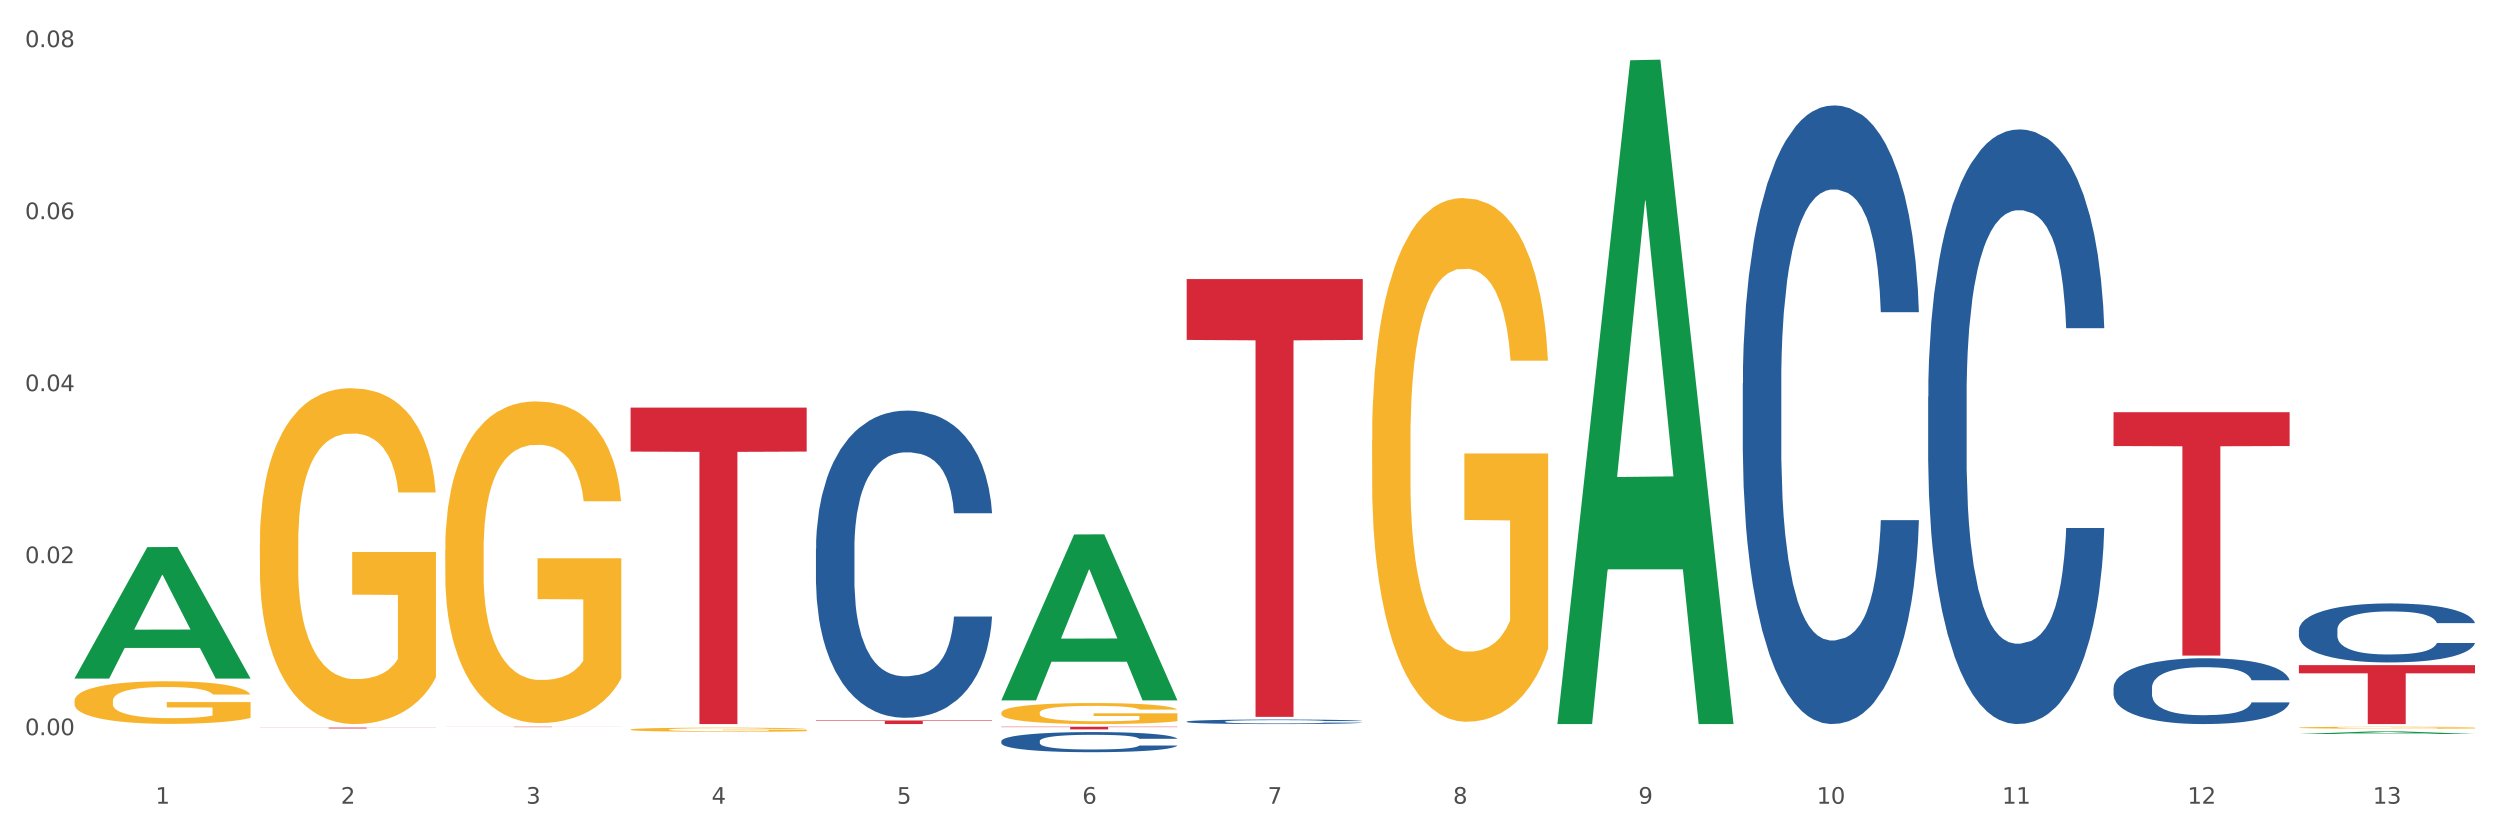 <?xml version="1.0" encoding="utf-8" standalone="no"?>
<!DOCTYPE svg PUBLIC "-//W3C//DTD SVG 1.1//EN"
  "http://www.w3.org/Graphics/SVG/1.1/DTD/svg11.dtd">
<svg xmlns:xlink="http://www.w3.org/1999/xlink" width="1080pt" height="360pt" viewBox="0 0 1080 360" xmlns="http://www.w3.org/2000/svg" version="1.1">
 <rect x="0" y="0" width="1080" height="360" fill="#333333" stroke="none"/>
 <defs>
  <style type="text/css">*{stroke-linejoin: round; stroke-linecap: butt}</style>
 </defs>
 <g id="figure_1">
  <g id="patch_1">
   <path d="M 0 360 
L 1080 360 
L 1080 0 
L 0 0 
z
" style="fill: #ffffff; stroke: #ffffff; stroke-linejoin: miter"/>
  </g>
  <g id="axes_1">
   <g id="matplotlib.axis_1">
    <g id="xtick_1">
     <g id="text_1">
      <!-- 1 -->
      <g style="fill: #4d4d4d" transform="translate(67.159 347.204) scale(0.096 -0.096)">
       <defs>
        <path id="DejaVuSans-31" d="M 794 531 
L 1825 531 
L 1825 4091 
L 703 3866 
L 703 4441 
L 1819 4666 
L 2450 4666 
L 2450 531 
L 3481 531 
L 3481 0 
L 794 0 
L 794 531 
z
" transform="scale(0.016)"/>
       </defs>
       <use xlink:href="#DejaVuSans-31"/>
      </g>
     </g>
    </g>
    <g id="xtick_2">
     <g id="text_2">
      <!-- 2 -->
      <g style="fill: #4d4d4d" transform="translate(147.238 347.204) scale(0.096 -0.096)">
       <defs>
        <path id="DejaVuSans-32" d="M 1228 531 
L 3431 531 
L 3431 0 
L 469 0 
L 469 531 
Q 828 903 1448 1529 
Q 2069 2156 2228 2338 
Q 2531 2678 2651 2914 
Q 2772 3150 2772 3378 
Q 2772 3750 2511 3984 
Q 2250 4219 1831 4219 
Q 1534 4219 1204 4116 
Q 875 4013 500 3803 
L 500 4441 
Q 881 4594 1212 4672 
Q 1544 4750 1819 4750 
Q 2544 4750 2975 4387 
Q 3406 4025 3406 3419 
Q 3406 3131 3298 2873 
Q 3191 2616 2906 2266 
Q 2828 2175 2409 1742 
Q 1991 1309 1228 531 
z
" transform="scale(0.016)"/>
       </defs>
       <use xlink:href="#DejaVuSans-32"/>
      </g>
     </g>
    </g>
    <g id="xtick_3">
     <g id="text_3">
      <!-- 3 -->
      <g style="fill: #4d4d4d" transform="translate(227.317 347.204) scale(0.096 -0.096)">
       <defs>
        <path id="DejaVuSans-33" d="M 2597 2516 
Q 3050 2419 3304 2112 
Q 3559 1806 3559 1356 
Q 3559 666 3084 287 
Q 2609 -91 1734 -91 
Q 1441 -91 1130 -33 
Q 819 25 488 141 
L 488 750 
Q 750 597 1062 519 
Q 1375 441 1716 441 
Q 2309 441 2620 675 
Q 2931 909 2931 1356 
Q 2931 1769 2642 2001 
Q 2353 2234 1838 2234 
L 1294 2234 
L 1294 2753 
L 1863 2753 
Q 2328 2753 2575 2939 
Q 2822 3125 2822 3475 
Q 2822 3834 2567 4026 
Q 2313 4219 1838 4219 
Q 1578 4219 1281 4162 
Q 984 4106 628 3988 
L 628 4550 
Q 988 4650 1302 4700 
Q 1616 4750 1894 4750 
Q 2613 4750 3031 4423 
Q 3450 4097 3450 3541 
Q 3450 3153 3228 2886 
Q 3006 2619 2597 2516 
z
" transform="scale(0.016)"/>
       </defs>
       <use xlink:href="#DejaVuSans-33"/>
      </g>
     </g>
    </g>
    <g id="xtick_4">
     <g id="text_4">
      <!-- 4 -->
      <g style="fill: #4d4d4d" transform="translate(307.396 347.204) scale(0.096 -0.096)">
       <defs>
        <path id="DejaVuSans-34" d="M 2419 4116 
L 825 1625 
L 2419 1625 
L 2419 4116 
z
M 2253 4666 
L 3047 4666 
L 3047 1625 
L 3713 1625 
L 3713 1100 
L 3047 1100 
L 3047 0 
L 2419 0 
L 2419 1100 
L 313 1100 
L 313 1709 
L 2253 4666 
z
" transform="scale(0.016)"/>
       </defs>
       <use xlink:href="#DejaVuSans-34"/>
      </g>
     </g>
    </g>
    <g id="xtick_5">
     <g id="text_5">
      <!-- 5 -->
      <g style="fill: #4d4d4d" transform="translate(387.475 347.204) scale(0.096 -0.096)">
       <defs>
        <path id="DejaVuSans-35" d="M 691 4666 
L 3169 4666 
L 3169 4134 
L 1269 4134 
L 1269 2991 
Q 1406 3038 1543 3061 
Q 1681 3084 1819 3084 
Q 2600 3084 3056 2656 
Q 3513 2228 3513 1497 
Q 3513 744 3044 326 
Q 2575 -91 1722 -91 
Q 1428 -91 1123 -41 
Q 819 9 494 109 
L 494 744 
Q 775 591 1075 516 
Q 1375 441 1709 441 
Q 2250 441 2565 725 
Q 2881 1009 2881 1497 
Q 2881 1984 2565 2268 
Q 2250 2553 1709 2553 
Q 1456 2553 1204 2497 
Q 953 2441 691 2322 
L 691 4666 
z
" transform="scale(0.016)"/>
       </defs>
       <use xlink:href="#DejaVuSans-35"/>
      </g>
     </g>
    </g>
    <g id="xtick_6">
     <g id="text_6">
      <!-- 6 -->
      <g style="fill: #4d4d4d" transform="translate(467.554 347.204) scale(0.096 -0.096)">
       <defs>
        <path id="DejaVuSans-36" d="M 2113 2584 
Q 1688 2584 1439 2293 
Q 1191 2003 1191 1497 
Q 1191 994 1439 701 
Q 1688 409 2113 409 
Q 2538 409 2786 701 
Q 3034 994 3034 1497 
Q 3034 2003 2786 2293 
Q 2538 2584 2113 2584 
z
M 3366 4563 
L 3366 3988 
Q 3128 4100 2886 4159 
Q 2644 4219 2406 4219 
Q 1781 4219 1451 3797 
Q 1122 3375 1075 2522 
Q 1259 2794 1537 2939 
Q 1816 3084 2150 3084 
Q 2853 3084 3261 2657 
Q 3669 2231 3669 1497 
Q 3669 778 3244 343 
Q 2819 -91 2113 -91 
Q 1303 -91 875 529 
Q 447 1150 447 2328 
Q 447 3434 972 4092 
Q 1497 4750 2381 4750 
Q 2619 4750 2861 4703 
Q 3103 4656 3366 4563 
z
" transform="scale(0.016)"/>
       </defs>
       <use xlink:href="#DejaVuSans-36"/>
      </g>
     </g>
    </g>
    <g id="xtick_7">
     <g id="text_7">
      <!-- 7 -->
      <g style="fill: #4d4d4d" transform="translate(547.634 347.204) scale(0.096 -0.096)">
       <defs>
        <path id="DejaVuSans-37" d="M 525 4666 
L 3525 4666 
L 3525 4397 
L 1831 0 
L 1172 0 
L 2766 4134 
L 525 4134 
L 525 4666 
z
" transform="scale(0.016)"/>
       </defs>
       <use xlink:href="#DejaVuSans-37"/>
      </g>
     </g>
    </g>
    <g id="xtick_8">
     <g id="text_8">
      <!-- 8 -->
      <g style="fill: #4d4d4d" transform="translate(627.713 347.204) scale(0.096 -0.096)">
       <defs>
        <path id="DejaVuSans-38" d="M 2034 2216 
Q 1584 2216 1326 1975 
Q 1069 1734 1069 1313 
Q 1069 891 1326 650 
Q 1584 409 2034 409 
Q 2484 409 2743 651 
Q 3003 894 3003 1313 
Q 3003 1734 2745 1975 
Q 2488 2216 2034 2216 
z
M 1403 2484 
Q 997 2584 770 2862 
Q 544 3141 544 3541 
Q 544 4100 942 4425 
Q 1341 4750 2034 4750 
Q 2731 4750 3128 4425 
Q 3525 4100 3525 3541 
Q 3525 3141 3298 2862 
Q 3072 2584 2669 2484 
Q 3125 2378 3379 2068 
Q 3634 1759 3634 1313 
Q 3634 634 3220 271 
Q 2806 -91 2034 -91 
Q 1263 -91 848 271 
Q 434 634 434 1313 
Q 434 1759 690 2068 
Q 947 2378 1403 2484 
z
M 1172 3481 
Q 1172 3119 1398 2916 
Q 1625 2713 2034 2713 
Q 2441 2713 2670 2916 
Q 2900 3119 2900 3481 
Q 2900 3844 2670 4047 
Q 2441 4250 2034 4250 
Q 1625 4250 1398 4047 
Q 1172 3844 1172 3481 
z
" transform="scale(0.016)"/>
       </defs>
       <use xlink:href="#DejaVuSans-38"/>
      </g>
     </g>
    </g>
    <g id="xtick_9">
     <g id="text_9">
      <!-- 9 -->
      <g style="fill: #4d4d4d" transform="translate(707.792 347.204) scale(0.096 -0.096)">
       <defs>
        <path id="DejaVuSans-39" d="M 703 97 
L 703 672 
Q 941 559 1184 500 
Q 1428 441 1663 441 
Q 2288 441 2617 861 
Q 2947 1281 2994 2138 
Q 2813 1869 2534 1725 
Q 2256 1581 1919 1581 
Q 1219 1581 811 2004 
Q 403 2428 403 3163 
Q 403 3881 828 4315 
Q 1253 4750 1959 4750 
Q 2769 4750 3195 4129 
Q 3622 3509 3622 2328 
Q 3622 1225 3098 567 
Q 2575 -91 1691 -91 
Q 1453 -91 1209 -44 
Q 966 3 703 97 
z
M 1959 2075 
Q 2384 2075 2632 2365 
Q 2881 2656 2881 3163 
Q 2881 3666 2632 3958 
Q 2384 4250 1959 4250 
Q 1534 4250 1286 3958 
Q 1038 3666 1038 3163 
Q 1038 2656 1286 2365 
Q 1534 2075 1959 2075 
z
" transform="scale(0.016)"/>
       </defs>
       <use xlink:href="#DejaVuSans-39"/>
      </g>
     </g>
    </g>
    <g id="xtick_10">
     <g id="text_10">
      <!-- 10 -->
      <g style="fill: #4d4d4d" transform="translate(784.817 347.204) scale(0.096 -0.096)">
       <defs>
        <path id="DejaVuSans-30" d="M 2034 4250 
Q 1547 4250 1301 3770 
Q 1056 3291 1056 2328 
Q 1056 1369 1301 889 
Q 1547 409 2034 409 
Q 2525 409 2770 889 
Q 3016 1369 3016 2328 
Q 3016 3291 2770 3770 
Q 2525 4250 2034 4250 
z
M 2034 4750 
Q 2819 4750 3233 4129 
Q 3647 3509 3647 2328 
Q 3647 1150 3233 529 
Q 2819 -91 2034 -91 
Q 1250 -91 836 529 
Q 422 1150 422 2328 
Q 422 3509 836 4129 
Q 1250 4750 2034 4750 
z
" transform="scale(0.016)"/>
       </defs>
       <use xlink:href="#DejaVuSans-31"/>
       <use xlink:href="#DejaVuSans-30" transform="translate(63.623 0)"/>
      </g>
     </g>
    </g>
    <g id="xtick_11">
     <g id="text_11">
      <!-- 11 -->
      <g style="fill: #4d4d4d" transform="translate(864.896 347.204) scale(0.096 -0.096)">
       <use xlink:href="#DejaVuSans-31"/>
       <use xlink:href="#DejaVuSans-31" transform="translate(63.623 0)"/>
      </g>
     </g>
    </g>
    <g id="xtick_12">
     <g id="text_12">
      <!-- 12 -->
      <g style="fill: #4d4d4d" transform="translate(944.975 347.204) scale(0.096 -0.096)">
       <use xlink:href="#DejaVuSans-31"/>
       <use xlink:href="#DejaVuSans-32" transform="translate(63.623 0)"/>
      </g>
     </g>
    </g>
    <g id="xtick_13">
     <g id="text_13">
      <!-- 13 -->
      <g style="fill: #4d4d4d" transform="translate(1025.054 347.204) scale(0.096 -0.096)">
       <use xlink:href="#DejaVuSans-31"/>
       <use xlink:href="#DejaVuSans-33" transform="translate(63.623 0)"/>
      </g>
     </g>
    </g>
    <g id="xtick_14"/>
    <g id="xtick_15"/>
    <g id="xtick_16"/>
    <g id="xtick_17"/>
    <g id="xtick_18"/>
    <g id="xtick_19"/>
    <g id="xtick_20"/>
    <g id="xtick_21"/>
    <g id="xtick_22"/>
    <g id="xtick_23"/>
    <g id="xtick_24"/>
    <g id="xtick_25"/>
   </g>
   <g id="matplotlib.axis_2">
    <g id="ytick_1">
     <g id="text_14">
      <!-- 0.00 -->
      <g style="fill: #4d4d4d" transform="translate(10.8 317.598) scale(0.096 -0.096)">
       <defs>
        <path id="DejaVuSans-2e" d="M 684 794 
L 1344 794 
L 1344 0 
L 684 0 
L 684 794 
z
" transform="scale(0.016)"/>
       </defs>
       <use xlink:href="#DejaVuSans-30"/>
       <use xlink:href="#DejaVuSans-2e" transform="translate(63.623 0)"/>
       <use xlink:href="#DejaVuSans-30" transform="translate(95.41 0)"/>
       <use xlink:href="#DejaVuSans-30" transform="translate(159.033 0)"/>
      </g>
     </g>
    </g>
    <g id="ytick_2">
     <g id="text_15">
      <!-- 0.02 -->
      <g style="fill: #4d4d4d" transform="translate(10.8 243.287) scale(0.096 -0.096)">
       <use xlink:href="#DejaVuSans-30"/>
       <use xlink:href="#DejaVuSans-2e" transform="translate(63.623 0)"/>
       <use xlink:href="#DejaVuSans-30" transform="translate(95.41 0)"/>
       <use xlink:href="#DejaVuSans-32" transform="translate(159.033 0)"/>
      </g>
     </g>
    </g>
    <g id="ytick_3">
     <g id="text_16">
      <!-- 0.04 -->
      <g style="fill: #4d4d4d" transform="translate(10.8 168.975) scale(0.096 -0.096)">
       <use xlink:href="#DejaVuSans-30"/>
       <use xlink:href="#DejaVuSans-2e" transform="translate(63.623 0)"/>
       <use xlink:href="#DejaVuSans-30" transform="translate(95.41 0)"/>
       <use xlink:href="#DejaVuSans-34" transform="translate(159.033 0)"/>
      </g>
     </g>
    </g>
    <g id="ytick_4">
     <g id="text_17">
      <!-- 0.06 -->
      <g style="fill: #4d4d4d" transform="translate(10.8 94.664) scale(0.096 -0.096)">
       <use xlink:href="#DejaVuSans-30"/>
       <use xlink:href="#DejaVuSans-2e" transform="translate(63.623 0)"/>
       <use xlink:href="#DejaVuSans-30" transform="translate(95.41 0)"/>
       <use xlink:href="#DejaVuSans-36" transform="translate(159.033 0)"/>
      </g>
     </g>
    </g>
    <g id="ytick_5">
     <g id="text_18">
      <!-- 0.08 -->
      <g style="fill: #4d4d4d" transform="translate(10.8 20.353) scale(0.096 -0.096)">
       <use xlink:href="#DejaVuSans-30"/>
       <use xlink:href="#DejaVuSans-2e" transform="translate(63.623 0)"/>
       <use xlink:href="#DejaVuSans-30" transform="translate(95.41 0)"/>
       <use xlink:href="#DejaVuSans-38" transform="translate(159.033 0)"/>
      </g>
     </g>
    </g>
    <g id="ytick_6"/>
    <g id="ytick_7"/>
    <g id="ytick_8"/>
    <g id="ytick_9"/>
   </g>
   <g id="PolyCollection_1">
    <path d="M 32.175 293.05 
L 32.253 292.997 
L 63.625 236.357 
L 76.644 236.303 
L 108.25 293.157 
L 93.192 293.157 
L 86.369 279.918 
L 53.978 279.918 
L 53.743 280.131 
L 47.155 293.157 
L 32.175 293.157 
L 32.175 293.05 
L 58.056 272.017 
L 82.291 271.964 
L 70.291 248.421 
L 70.134 248.315 
L 69.977 248.475 
L 57.978 271.964 
L 58.056 272.017 
L 32.175 293.05 
z
" clip-path="url(#p5a2e87fd9c)" style="fill: #109648"/>
    <path d="M 272.412 315.173 
L 272.502 315.171 
L 272.502 315.112 
L 272.682 315.062 
L 273.58 314.94 
L 274.927 314.839 
L 275.915 314.785 
L 276.903 314.741 
L 278.071 314.697 
L 279.508 314.651 
L 282.113 314.585 
L 283.729 314.55 
L 285.705 314.515 
L 289.298 314.462 
L 291.903 314.433 
L 294.597 314.409 
L 298.998 314.379 
L 301.873 314.366 
L 304.926 314.357 
L 308.609 314.35 
L 311.393 314.348 
L 317.501 314.353 
L 322.71 314.368 
L 325.225 314.379 
L 328.458 314.399 
L 330.165 314.412 
L 332.949 314.438 
L 335.823 314.472 
L 337.799 314.502 
L 340.763 314.557 
L 343.009 314.612 
L 345.075 314.681 
L 346.152 314.728 
L 346.961 314.772 
L 347.679 314.822 
L 348.398 314.902 
L 332.231 314.902 
L 331.602 314.845 
L 330.614 314.792 
L 329.177 314.739 
L 327.919 314.707 
L 325.764 314.666 
L 323.788 314.64 
L 321.722 314.62 
L 319.207 314.604 
L 317.231 314.596 
L 314.447 314.59 
L 308.968 314.591 
L 305.286 314.604 
L 302.771 314.62 
L 301.154 314.635 
L 299.717 314.651 
L 298.1 314.674 
L 296.214 314.708 
L 294.867 314.739 
L 293.52 314.778 
L 292.442 314.818 
L 291.454 314.863 
L 290.645 314.912 
L 290.017 314.963 
L 289.478 315.024 
L 289.029 315.127 
L 289.029 315.35 
L 289.208 315.401 
L 289.657 315.467 
L 290.196 315.518 
L 291.094 315.578 
L 291.903 315.619 
L 293.43 315.678 
L 295.136 315.726 
L 296.483 315.757 
L 297.831 315.783 
L 300.166 315.819 
L 302.771 315.849 
L 305.016 315.867 
L 308.07 315.883 
L 310.136 315.889 
L 311.932 315.893 
L 316.333 315.893 
L 319.477 315.888 
L 322.98 315.876 
L 325.674 315.862 
L 327.919 315.844 
L 330.434 315.814 
L 332.051 315.787 
L 332.051 315.446 
L 312.291 315.445 
L 312.291 315.218 
L 348.488 315.218 
L 348.488 315.883 
L 346.961 315.917 
L 345.254 315.948 
L 343.458 315.976 
L 340.763 316.01 
L 337.53 316.042 
L 334.656 316.065 
L 331.602 316.085 
L 328.009 316.103 
L 323.339 316.119 
L 320.465 316.126 
L 316.872 316.13 
L 312.651 316.132 
L 308.968 316.129 
L 305.375 316.121 
L 301.603 316.106 
L 297.921 316.085 
L 295.136 316.064 
L 292.352 316.038 
L 289.388 316.003 
L 287.053 315.971 
L 285.256 315.941 
L 283.28 315.904 
L 281.125 315.855 
L 279.508 315.811 
L 278.071 315.766 
L 276.544 315.707 
L 275.466 315.656 
L 274.388 315.593 
L 273.76 315.546 
L 273.041 315.472 
L 272.502 315.37 
L 272.412 315.173 
z
" clip-path="url(#p5a2e87fd9c)" style="fill: #f7b32b"/>
    <path d="M 432.571 307.915 
L 432.661 307.907 
L 432.661 307.608 
L 432.84 307.351 
L 433.738 306.729 
L 435.086 306.215 
L 436.074 305.942 
L 437.062 305.718 
L 438.229 305.494 
L 439.666 305.262 
L 442.271 304.922 
L 443.888 304.748 
L 445.864 304.565 
L 449.456 304.3 
L 452.061 304.151 
L 454.756 304.027 
L 459.157 303.877 
L 462.031 303.811 
L 465.085 303.761 
L 468.767 303.728 
L 471.551 303.72 
L 477.659 303.745 
L 482.868 303.819 
L 485.383 303.877 
L 488.617 303.977 
L 490.323 304.043 
L 493.108 304.176 
L 495.982 304.35 
L 497.958 304.499 
L 500.922 304.781 
L 503.167 305.063 
L 505.233 305.411 
L 506.311 305.652 
L 507.119 305.875 
L 507.838 306.132 
L 508.556 306.539 
L 492.389 306.539 
L 491.76 306.249 
L 490.772 305.975 
L 489.335 305.71 
L 488.078 305.544 
L 485.922 305.337 
L 483.946 305.204 
L 481.88 305.104 
L 479.366 305.021 
L 477.39 304.98 
L 474.605 304.947 
L 469.126 304.955 
L 465.444 305.021 
L 462.929 305.104 
L 461.312 305.179 
L 459.875 305.262 
L 458.258 305.378 
L 456.372 305.552 
L 455.025 305.71 
L 453.678 305.909 
L 452.6 306.108 
L 451.612 306.34 
L 450.804 306.588 
L 450.175 306.845 
L 449.636 307.16 
L 449.187 307.683 
L 449.187 308.819 
L 449.367 309.076 
L 449.816 309.416 
L 450.355 309.673 
L 451.253 309.979 
L 452.061 310.187 
L 453.588 310.485 
L 455.295 310.734 
L 456.642 310.891 
L 457.989 311.024 
L 460.324 311.206 
L 462.929 311.356 
L 465.174 311.447 
L 468.228 311.53 
L 470.294 311.563 
L 472.09 311.579 
L 476.491 311.579 
L 479.635 311.555 
L 483.138 311.497 
L 485.832 311.422 
L 488.078 311.331 
L 490.593 311.182 
L 492.209 311.041 
L 492.209 309.308 
L 472.45 309.3 
L 472.45 308.147 
L 508.646 308.147 
L 508.646 311.53 
L 507.119 311.704 
L 505.413 311.861 
L 503.616 312.002 
L 500.922 312.176 
L 497.688 312.342 
L 494.814 312.458 
L 491.76 312.558 
L 488.168 312.649 
L 483.497 312.732 
L 480.623 312.765 
L 477.03 312.79 
L 472.809 312.798 
L 469.126 312.782 
L 465.534 312.74 
L 461.761 312.666 
L 458.079 312.558 
L 455.295 312.45 
L 452.51 312.317 
L 449.546 312.143 
L 447.211 311.977 
L 445.415 311.828 
L 443.439 311.638 
L 441.283 311.389 
L 439.666 311.165 
L 438.229 310.933 
L 436.702 310.634 
L 435.625 310.377 
L 434.547 310.054 
L 433.918 309.814 
L 433.199 309.44 
L 432.661 308.918 
L 432.571 307.915 
z
" clip-path="url(#p5a2e87fd9c)" style="fill: #f7b32b"/>
    <path d="M 592.729 190.109 
L 592.819 189.902 
L 592.819 182.464 
L 592.999 176.058 
L 593.897 160.561 
L 595.244 147.75 
L 596.232 140.932 
L 597.22 135.353 
L 598.388 129.774 
L 599.825 123.988 
L 602.429 115.516 
L 604.046 111.177 
L 606.022 106.631 
L 609.615 100.019 
L 612.219 96.3 
L 614.914 93.201 
L 619.315 89.481 
L 622.189 87.828 
L 625.243 86.589 
L 628.925 85.762 
L 631.71 85.556 
L 637.817 86.175 
L 643.027 88.035 
L 645.542 89.481 
L 648.775 91.961 
L 650.482 93.614 
L 653.266 96.92 
L 656.14 101.259 
L 658.116 104.978 
L 661.08 112.004 
L 663.325 119.029 
L 665.391 127.707 
L 666.469 133.7 
L 667.277 139.279 
L 667.996 145.684 
L 668.714 155.809 
L 652.547 155.809 
L 651.919 148.577 
L 650.931 141.758 
L 649.494 135.146 
L 648.236 131.013 
L 646.08 125.848 
L 644.105 122.542 
L 642.039 120.062 
L 639.524 117.996 
L 637.548 116.963 
L 634.764 116.136 
L 629.285 116.343 
L 625.602 117.996 
L 623.087 120.062 
L 621.471 121.922 
L 620.033 123.988 
L 618.417 126.881 
L 616.531 131.22 
L 615.183 135.146 
L 613.836 140.105 
L 612.758 145.064 
L 611.77 150.85 
L 610.962 157.048 
L 610.333 163.454 
L 609.794 171.306 
L 609.345 184.323 
L 609.345 212.631 
L 609.525 219.036 
L 609.974 227.508 
L 610.513 233.914 
L 611.411 241.559 
L 612.219 246.724 
L 613.746 254.163 
L 615.453 260.362 
L 616.8 264.288 
L 618.147 267.594 
L 620.483 272.14 
L 623.087 275.859 
L 625.333 278.132 
L 628.386 280.198 
L 630.452 281.025 
L 632.249 281.438 
L 636.65 281.438 
L 639.793 280.818 
L 643.296 279.372 
L 645.991 277.512 
L 648.236 275.239 
L 650.751 271.52 
L 652.368 268.007 
L 652.368 224.822 
L 632.608 224.615 
L 632.608 195.894 
L 668.804 195.894 
L 668.804 280.198 
L 667.277 284.537 
L 665.571 288.463 
L 663.774 291.976 
L 661.08 296.315 
L 657.847 300.447 
L 654.972 303.34 
L 651.919 305.82 
L 648.326 308.093 
L 643.655 310.159 
L 640.781 310.985 
L 637.189 311.605 
L 632.967 311.812 
L 629.285 311.399 
L 625.692 310.366 
L 621.92 308.506 
L 618.237 305.82 
L 615.453 303.134 
L 612.668 299.828 
L 609.705 295.488 
L 607.369 291.356 
L 605.573 287.637 
L 603.597 282.884 
L 601.441 276.685 
L 599.825 271.106 
L 598.388 265.321 
L 596.861 257.882 
L 595.783 251.477 
L 594.705 243.418 
L 594.076 237.426 
L 593.358 228.128 
L 592.819 215.111 
L 592.729 190.109 
z
" clip-path="url(#p5a2e87fd9c)" style="fill: #f7b32b"/>
    <path d="M 993.125 314.344 
L 993.215 314.343 
L 993.215 314.315 
L 993.394 314.291 
L 994.292 314.233 
L 995.64 314.185 
L 996.628 314.159 
L 997.616 314.138 
L 998.783 314.117 
L 1000.22 314.096 
L 1002.825 314.064 
L 1004.442 314.047 
L 1006.418 314.03 
L 1010.01 314.005 
L 1012.615 313.991 
L 1015.31 313.98 
L 1019.711 313.966 
L 1022.585 313.96 
L 1025.639 313.955 
L 1029.321 313.952 
L 1032.105 313.951 
L 1038.213 313.953 
L 1043.422 313.96 
L 1045.937 313.966 
L 1049.171 313.975 
L 1050.877 313.981 
L 1053.662 313.994 
L 1056.536 314.01 
L 1058.512 314.024 
L 1061.476 314.05 
L 1063.721 314.077 
L 1065.787 314.11 
L 1066.865 314.132 
L 1067.673 314.153 
L 1068.392 314.177 
L 1069.11 314.215 
L 1052.943 314.215 
L 1052.314 314.188 
L 1051.326 314.162 
L 1049.889 314.138 
L 1048.632 314.122 
L 1046.476 314.103 
L 1044.5 314.09 
L 1042.434 314.081 
L 1039.92 314.073 
L 1037.944 314.069 
L 1035.159 314.066 
L 1029.68 314.067 
L 1025.998 314.073 
L 1023.483 314.081 
L 1021.866 314.088 
L 1020.429 314.096 
L 1018.813 314.106 
L 1016.926 314.123 
L 1015.579 314.138 
L 1014.232 314.156 
L 1013.154 314.175 
L 1012.166 314.197 
L 1011.358 314.22 
L 1010.729 314.244 
L 1010.19 314.274 
L 1009.741 314.322 
L 1009.741 314.429 
L 1009.921 314.453 
L 1010.37 314.485 
L 1010.909 314.509 
L 1011.807 314.538 
L 1012.615 314.557 
L 1014.142 314.585 
L 1015.849 314.608 
L 1017.196 314.623 
L 1018.543 314.636 
L 1020.878 314.653 
L 1023.483 314.667 
L 1025.728 314.675 
L 1028.782 314.683 
L 1030.848 314.686 
L 1032.644 314.688 
L 1037.045 314.688 
L 1040.189 314.685 
L 1043.692 314.68 
L 1046.386 314.673 
L 1048.632 314.664 
L 1051.147 314.65 
L 1052.763 314.637 
L 1052.763 314.475 
L 1033.004 314.474 
L 1033.004 314.366 
L 1069.2 314.366 
L 1069.2 314.683 
L 1067.673 314.699 
L 1065.967 314.714 
L 1064.17 314.727 
L 1061.476 314.744 
L 1058.242 314.759 
L 1055.368 314.77 
L 1052.314 314.779 
L 1048.722 314.788 
L 1044.051 314.796 
L 1041.177 314.799 
L 1037.584 314.801 
L 1033.363 314.802 
L 1029.68 314.8 
L 1026.088 314.797 
L 1022.315 314.79 
L 1018.633 314.779 
L 1015.849 314.769 
L 1013.064 314.757 
L 1010.1 314.741 
L 1007.765 314.725 
L 1005.969 314.711 
L 1003.993 314.693 
L 1001.837 314.67 
L 1000.22 314.649 
L 998.783 314.627 
L 997.256 314.599 
L 996.179 314.575 
L 995.101 314.545 
L 994.472 314.522 
L 993.754 314.487 
L 993.215 314.438 
L 993.125 314.344 
z
" clip-path="url(#p5a2e87fd9c)" style="fill: #f7b32b"/>
    <path d="M 352.492 237.006 
L 352.582 236.884 
L 352.582 233.491 
L 352.851 228.885 
L 353.84 220.401 
L 355.099 213.978 
L 357.258 206.463 
L 358.427 203.312 
L 359.955 199.797 
L 363.103 194.101 
L 366.699 189.253 
L 369.217 186.586 
L 371.106 184.889 
L 375.332 181.859 
L 377.76 180.526 
L 380.278 179.435 
L 382.436 178.708 
L 386.033 177.86 
L 388.911 177.496 
L 392.238 177.375 
L 395.025 177.496 
L 398.712 177.981 
L 404.108 179.435 
L 406.176 180.284 
L 408.963 181.738 
L 411.841 183.677 
L 414.179 185.617 
L 416.877 188.404 
L 419.664 192.04 
L 422.362 196.646 
L 424.25 200.888 
L 425.779 205.372 
L 427.128 210.826 
L 428.117 216.765 
L 428.567 221.734 
L 412.111 221.734 
L 411.661 217.25 
L 410.762 212.402 
L 409.863 209.13 
L 408.874 206.463 
L 407.345 203.433 
L 405.996 201.494 
L 403.748 199.191 
L 401.68 197.737 
L 399.971 196.888 
L 397.903 196.161 
L 393.497 195.434 
L 390.349 195.434 
L 388.371 195.676 
L 385.943 196.282 
L 383.875 197.131 
L 381.447 198.585 
L 379.559 200.161 
L 377.67 202.221 
L 376.591 203.676 
L 374.972 206.342 
L 373.893 208.524 
L 372.455 212.281 
L 371.645 214.947 
L 370.207 221.856 
L 369.577 226.946 
L 369.307 230.461 
L 369.127 234.339 
L 369.127 253.246 
L 369.667 261.73 
L 370.117 265.366 
L 370.836 269.487 
L 372.185 274.82 
L 374.163 280.032 
L 376.231 283.789 
L 377.94 286.092 
L 379.559 287.789 
L 381.177 289.122 
L 383.155 290.334 
L 384.774 291.061 
L 387.202 291.788 
L 390.08 292.152 
L 392.328 292.152 
L 396.914 291.546 
L 398.982 290.94 
L 400.96 290.091 
L 403.118 288.758 
L 404.827 287.304 
L 405.816 286.213 
L 407.435 283.91 
L 408.694 281.486 
L 409.773 278.699 
L 410.492 276.275 
L 411.302 272.638 
L 411.931 268.518 
L 412.111 266.336 
L 428.567 266.336 
L 428.207 270.699 
L 427.578 274.941 
L 426.319 280.638 
L 425.33 283.91 
L 423.801 287.91 
L 422.182 291.303 
L 419.934 295.061 
L 417.866 297.848 
L 415.708 300.272 
L 413.37 302.454 
L 409.143 305.484 
L 407.615 306.332 
L 404.377 307.787 
L 401.86 308.635 
L 398.173 309.483 
L 394.396 309.968 
L 390.439 310.089 
L 386.932 309.847 
L 383.066 309.12 
L 380.638 308.393 
L 377.94 307.302 
L 374.793 305.605 
L 371.825 303.545 
L 369.038 301.121 
L 366.43 298.333 
L 364.002 295.182 
L 360.854 289.97 
L 358.516 284.88 
L 356.808 280.153 
L 355.639 276.153 
L 354.47 271.063 
L 353.84 267.548 
L 352.851 259.064 
L 352.492 251.186 
L 352.492 237.006 
z
" clip-path="url(#p5a2e87fd9c)" style="fill: #255c99"/>
    <path d="M 512.65 311.718 
L 512.74 311.717 
L 512.74 311.666 
L 513.01 311.598 
L 513.999 311.473 
L 515.258 311.378 
L 517.416 311.267 
L 518.585 311.221 
L 520.114 311.169 
L 523.261 311.084 
L 526.858 311.013 
L 529.376 310.973 
L 531.264 310.948 
L 535.49 310.904 
L 537.918 310.884 
L 540.436 310.868 
L 542.594 310.857 
L 546.191 310.844 
L 549.069 310.839 
L 552.396 310.837 
L 555.184 310.839 
L 558.871 310.846 
L 564.266 310.868 
L 566.334 310.88 
L 569.122 310.902 
L 571.999 310.93 
L 574.337 310.959 
L 577.035 311 
L 579.823 311.054 
L 582.52 311.122 
L 584.409 311.185 
L 585.937 311.251 
L 587.286 311.332 
L 588.275 311.419 
L 588.725 311.493 
L 572.269 311.493 
L 571.819 311.426 
L 570.92 311.355 
L 570.021 311.306 
L 569.032 311.267 
L 567.503 311.222 
L 566.154 311.194 
L 563.906 311.16 
L 561.838 311.138 
L 560.129 311.126 
L 558.061 311.115 
L 553.655 311.104 
L 550.508 311.104 
L 548.529 311.108 
L 546.101 311.117 
L 544.033 311.129 
L 541.605 311.151 
L 539.717 311.174 
L 537.828 311.204 
L 536.749 311.226 
L 535.131 311.265 
L 534.052 311.298 
L 532.613 311.353 
L 531.804 311.392 
L 530.365 311.495 
L 529.735 311.57 
L 529.466 311.622 
L 529.286 311.679 
L 529.286 311.958 
L 529.825 312.084 
L 530.275 312.137 
L 530.994 312.198 
L 532.343 312.277 
L 534.321 312.354 
L 536.39 312.41 
L 538.098 312.444 
L 539.717 312.469 
L 541.335 312.488 
L 543.314 312.506 
L 544.932 312.517 
L 547.36 312.528 
L 550.238 312.533 
L 552.486 312.533 
L 557.072 312.524 
L 559.14 312.515 
L 561.119 312.503 
L 563.277 312.483 
L 564.985 312.462 
L 565.974 312.445 
L 567.593 312.411 
L 568.852 312.376 
L 569.931 312.334 
L 570.65 312.299 
L 571.46 312.245 
L 572.089 312.184 
L 572.269 312.152 
L 588.725 312.152 
L 588.365 312.216 
L 587.736 312.279 
L 586.477 312.363 
L 585.488 312.411 
L 583.959 312.471 
L 582.341 312.521 
L 580.092 312.576 
L 578.024 312.617 
L 575.866 312.653 
L 573.528 312.685 
L 569.302 312.73 
L 567.773 312.743 
L 564.536 312.764 
L 562.018 312.777 
L 558.331 312.789 
L 554.554 312.796 
L 550.598 312.798 
L 547.091 312.795 
L 543.224 312.784 
L 540.796 312.773 
L 538.098 312.757 
L 534.951 312.732 
L 531.983 312.702 
L 529.196 312.666 
L 526.588 312.625 
L 524.16 312.578 
L 521.013 312.501 
L 518.675 312.426 
L 516.966 312.356 
L 515.797 312.297 
L 514.628 312.222 
L 513.999 312.17 
L 513.01 312.044 
L 512.65 311.928 
L 512.65 311.718 
z
" clip-path="url(#p5a2e87fd9c)" style="fill: #255c99"/>
    <path d="M 752.887 165.624 
L 752.977 165.38 
L 752.977 158.546 
L 753.247 149.271 
L 754.236 132.186 
L 755.495 119.251 
L 757.653 104.118 
L 758.822 97.773 
L 760.351 90.695 
L 763.498 79.223 
L 767.095 69.46 
L 769.613 64.091 
L 771.501 60.674 
L 775.728 54.572 
L 778.156 51.887 
L 780.674 49.691 
L 782.832 48.226 
L 786.429 46.518 
L 789.306 45.786 
L 792.633 45.542 
L 795.421 45.786 
L 799.108 46.762 
L 804.503 49.691 
L 806.572 51.399 
L 809.359 54.328 
L 812.237 58.233 
L 814.575 62.138 
L 817.273 67.752 
L 820.06 75.074 
L 822.758 84.349 
L 824.646 92.891 
L 826.175 101.922 
L 827.524 112.905 
L 828.513 124.864 
L 828.963 134.871 
L 812.507 134.871 
L 812.057 125.841 
L 811.158 116.078 
L 810.258 109.488 
L 809.269 104.118 
L 807.741 98.017 
L 806.392 94.112 
L 804.144 89.474 
L 802.075 86.545 
L 800.367 84.837 
L 798.299 83.372 
L 793.892 81.908 
L 790.745 81.908 
L 788.767 82.396 
L 786.339 83.617 
L 784.271 85.325 
L 781.843 88.254 
L 779.954 91.427 
L 778.066 95.576 
L 776.987 98.505 
L 775.368 103.874 
L 774.289 108.268 
L 772.85 115.834 
L 772.041 121.203 
L 770.602 135.115 
L 769.973 145.366 
L 769.703 152.444 
L 769.523 160.254 
L 769.523 198.329 
L 770.063 215.414 
L 770.512 222.736 
L 771.232 231.035 
L 772.581 241.774 
L 774.559 252.269 
L 776.627 259.835 
L 778.336 264.472 
L 779.954 267.889 
L 781.573 270.574 
L 783.551 273.015 
L 785.17 274.479 
L 787.598 275.944 
L 790.475 276.676 
L 792.723 276.676 
L 797.31 275.456 
L 799.378 274.235 
L 801.356 272.527 
L 803.514 269.842 
L 805.223 266.913 
L 806.212 264.716 
L 807.831 260.079 
L 809.089 255.198 
L 810.169 249.584 
L 810.888 244.703 
L 811.697 237.381 
L 812.327 229.082 
L 812.507 224.689 
L 828.963 224.689 
L 828.603 233.475 
L 827.973 242.018 
L 826.714 253.489 
L 825.725 260.079 
L 824.197 268.133 
L 822.578 274.967 
L 820.33 282.534 
L 818.262 288.147 
L 816.104 293.029 
L 813.765 297.422 
L 809.539 303.524 
L 808.01 305.232 
L 804.773 308.161 
L 802.255 309.869 
L 798.568 311.578 
L 794.792 312.554 
L 790.835 312.798 
L 787.328 312.31 
L 783.461 310.846 
L 781.033 309.381 
L 778.336 307.185 
L 775.188 303.768 
L 772.221 299.618 
L 769.433 294.737 
L 766.825 289.123 
L 764.398 282.778 
L 761.25 272.283 
L 758.912 262.032 
L 757.204 252.513 
L 756.035 244.459 
L 754.866 234.208 
L 754.236 227.13 
L 753.247 210.045 
L 752.887 194.18 
L 752.887 165.624 
z
" clip-path="url(#p5a2e87fd9c)" style="fill: #255c99"/>
    <path d="M 832.967 171.329 
L 833.056 171.095 
L 833.056 164.526 
L 833.326 155.611 
L 834.315 139.188 
L 835.574 126.754 
L 837.732 112.208 
L 838.901 106.108 
L 840.43 99.305 
L 843.577 88.278 
L 847.174 78.894 
L 849.692 73.732 
L 851.581 70.448 
L 855.807 64.583 
L 858.235 62.002 
L 860.753 59.891 
L 862.911 58.483 
L 866.508 56.841 
L 869.385 56.137 
L 872.713 55.902 
L 875.5 56.137 
L 879.187 57.075 
L 884.583 59.891 
L 886.651 61.533 
L 889.438 64.348 
L 892.316 68.102 
L 894.654 71.856 
L 897.352 77.252 
L 900.139 84.29 
L 902.837 93.205 
L 904.725 101.416 
L 906.254 110.097 
L 907.603 120.654 
L 908.592 132.15 
L 909.042 141.769 
L 892.586 141.769 
L 892.136 133.088 
L 891.237 123.704 
L 890.338 117.37 
L 889.348 112.208 
L 887.82 106.343 
L 886.471 102.589 
L 884.223 98.132 
L 882.155 95.316 
L 880.446 93.674 
L 878.378 92.266 
L 873.972 90.859 
L 870.824 90.859 
L 868.846 91.328 
L 866.418 92.501 
L 864.35 94.143 
L 861.922 96.959 
L 860.033 100.009 
L 858.145 103.997 
L 857.066 106.812 
L 855.447 111.974 
L 854.368 116.197 
L 852.929 123.469 
L 852.12 128.631 
L 850.681 142.003 
L 850.052 151.857 
L 849.782 158.661 
L 849.602 166.168 
L 849.602 202.767 
L 850.142 219.19 
L 850.591 226.228 
L 851.311 234.204 
L 852.66 244.527 
L 854.638 254.615 
L 856.706 261.888 
L 858.415 266.346 
L 860.033 269.63 
L 861.652 272.211 
L 863.63 274.557 
L 865.249 275.965 
L 867.677 277.372 
L 870.554 278.076 
L 872.803 278.076 
L 877.389 276.903 
L 879.457 275.73 
L 881.435 274.088 
L 883.593 271.507 
L 885.302 268.692 
L 886.291 266.58 
L 887.91 262.123 
L 889.169 257.431 
L 890.248 252.035 
L 890.967 247.343 
L 891.776 240.304 
L 892.406 232.328 
L 892.586 228.105 
L 909.042 228.105 
L 908.682 236.551 
L 908.053 244.762 
L 906.794 255.788 
L 905.804 262.123 
L 904.276 269.865 
L 902.657 276.434 
L 900.409 283.707 
L 898.341 289.103 
L 896.183 293.795 
L 893.845 298.018 
L 889.618 303.883 
L 888.09 305.525 
L 884.852 308.341 
L 882.334 309.983 
L 878.648 311.625 
L 874.871 312.564 
L 870.914 312.798 
L 867.407 312.329 
L 863.54 310.921 
L 861.113 309.514 
L 858.415 307.402 
L 855.268 304.118 
L 852.3 300.129 
L 849.512 295.437 
L 846.905 290.041 
L 844.477 283.941 
L 841.329 273.853 
L 838.991 264 
L 837.283 254.85 
L 836.114 247.108 
L 834.945 237.254 
L 834.315 230.451 
L 833.326 214.028 
L 832.967 198.779 
L 832.967 171.329 
z
" clip-path="url(#p5a2e87fd9c)" style="fill: #255c99"/>
    <path d="M 913.046 297.137 
L 913.136 297.111 
L 913.136 296.384 
L 913.405 295.397 
L 914.395 293.579 
L 915.653 292.202 
L 917.812 290.592 
L 918.981 289.917 
L 920.509 289.164 
L 923.657 287.943 
L 927.254 286.904 
L 929.771 286.333 
L 931.66 285.969 
L 935.886 285.32 
L 938.314 285.034 
L 940.832 284.8 
L 942.99 284.645 
L 946.587 284.463 
L 949.465 284.385 
L 952.792 284.359 
L 955.579 284.385 
L 959.266 284.489 
L 964.662 284.8 
L 966.73 284.982 
L 969.518 285.294 
L 972.395 285.709 
L 974.733 286.125 
L 977.431 286.722 
L 980.218 287.501 
L 982.916 288.488 
L 984.805 289.397 
L 986.333 290.358 
L 987.682 291.527 
L 988.671 292.8 
L 989.121 293.865 
L 972.665 293.865 
L 972.215 292.904 
L 971.316 291.865 
L 970.417 291.164 
L 969.428 290.592 
L 967.899 289.943 
L 966.55 289.527 
L 964.302 289.034 
L 962.234 288.722 
L 960.525 288.54 
L 958.457 288.384 
L 954.051 288.229 
L 950.903 288.229 
L 948.925 288.281 
L 946.497 288.41 
L 944.429 288.592 
L 942.001 288.904 
L 940.113 289.242 
L 938.224 289.683 
L 937.145 289.995 
L 935.527 290.566 
L 934.447 291.034 
L 933.009 291.839 
L 932.199 292.41 
L 930.761 293.891 
L 930.131 294.981 
L 929.861 295.735 
L 929.681 296.566 
L 929.681 300.617 
L 930.221 302.435 
L 930.671 303.215 
L 931.39 304.098 
L 932.739 305.24 
L 934.717 306.357 
L 936.785 307.162 
L 938.494 307.656 
L 940.113 308.019 
L 941.731 308.305 
L 943.71 308.565 
L 945.328 308.721 
L 947.756 308.876 
L 950.634 308.954 
L 952.882 308.954 
L 957.468 308.825 
L 959.536 308.695 
L 961.514 308.513 
L 963.673 308.227 
L 965.381 307.915 
L 966.37 307.682 
L 967.989 307.188 
L 969.248 306.669 
L 970.327 306.071 
L 971.046 305.552 
L 971.856 304.773 
L 972.485 303.89 
L 972.665 303.422 
L 989.121 303.422 
L 988.761 304.357 
L 988.132 305.266 
L 986.873 306.487 
L 985.884 307.188 
L 984.355 308.045 
L 982.736 308.773 
L 980.488 309.578 
L 978.42 310.175 
L 976.262 310.694 
L 973.924 311.162 
L 969.697 311.811 
L 968.169 311.993 
L 964.931 312.305 
L 962.414 312.487 
L 958.727 312.668 
L 954.95 312.772 
L 950.993 312.798 
L 947.486 312.746 
L 943.62 312.59 
L 941.192 312.435 
L 938.494 312.201 
L 935.347 311.837 
L 932.379 311.396 
L 929.592 310.876 
L 926.984 310.279 
L 924.556 309.604 
L 921.409 308.487 
L 919.071 307.396 
L 917.362 306.383 
L 916.193 305.526 
L 915.024 304.435 
L 914.395 303.682 
L 913.405 301.864 
L 913.046 300.176 
L 913.046 297.137 
z
" clip-path="url(#p5a2e87fd9c)" style="fill: #255c99"/>
    <path d="M 993.125 272.133 
L 993.215 272.11 
L 993.215 271.458 
L 993.485 270.573 
L 994.474 268.942 
L 995.733 267.708 
L 997.891 266.264 
L 999.06 265.659 
L 1000.588 264.983 
L 1003.736 263.889 
L 1007.333 262.957 
L 1009.851 262.445 
L 1011.739 262.119 
L 1015.965 261.537 
L 1018.393 261.281 
L 1020.911 261.071 
L 1023.069 260.931 
L 1026.666 260.768 
L 1029.544 260.698 
L 1032.871 260.675 
L 1035.659 260.698 
L 1039.345 260.792 
L 1044.741 261.071 
L 1046.809 261.234 
L 1049.597 261.514 
L 1052.474 261.886 
L 1054.812 262.259 
L 1057.51 262.794 
L 1060.298 263.493 
L 1062.995 264.378 
L 1064.884 265.193 
L 1066.412 266.055 
L 1067.761 267.103 
L 1068.75 268.244 
L 1069.2 269.199 
L 1052.744 269.199 
L 1052.294 268.337 
L 1051.395 267.405 
L 1050.496 266.777 
L 1049.507 266.264 
L 1047.978 265.682 
L 1046.629 265.309 
L 1044.381 264.867 
L 1042.313 264.588 
L 1040.604 264.425 
L 1038.536 264.285 
L 1034.13 264.145 
L 1030.983 264.145 
L 1029.004 264.192 
L 1026.576 264.308 
L 1024.508 264.471 
L 1022.08 264.751 
L 1020.192 265.053 
L 1018.303 265.449 
L 1017.224 265.729 
L 1015.606 266.241 
L 1014.527 266.66 
L 1013.088 267.382 
L 1012.278 267.894 
L 1010.84 269.222 
L 1010.21 270.2 
L 1009.94 270.875 
L 1009.761 271.621 
L 1009.761 275.254 
L 1010.3 276.884 
L 1010.75 277.582 
L 1011.469 278.374 
L 1012.818 279.399 
L 1014.796 280.4 
L 1016.865 281.122 
L 1018.573 281.565 
L 1020.192 281.891 
L 1021.81 282.147 
L 1023.789 282.38 
L 1025.407 282.519 
L 1027.835 282.659 
L 1030.713 282.729 
L 1032.961 282.729 
L 1037.547 282.613 
L 1039.615 282.496 
L 1041.594 282.333 
L 1043.752 282.077 
L 1045.46 281.798 
L 1046.449 281.588 
L 1048.068 281.145 
L 1049.327 280.68 
L 1050.406 280.144 
L 1051.125 279.678 
L 1051.935 278.98 
L 1052.564 278.188 
L 1052.744 277.769 
L 1069.2 277.769 
L 1068.84 278.607 
L 1068.211 279.422 
L 1066.952 280.517 
L 1065.963 281.145 
L 1064.434 281.914 
L 1062.815 282.566 
L 1060.567 283.288 
L 1058.499 283.824 
L 1056.341 284.289 
L 1054.003 284.709 
L 1049.777 285.291 
L 1048.248 285.454 
L 1045.011 285.733 
L 1042.493 285.896 
L 1038.806 286.059 
L 1035.029 286.152 
L 1031.072 286.176 
L 1027.565 286.129 
L 1023.699 285.989 
L 1021.271 285.85 
L 1018.573 285.64 
L 1015.426 285.314 
L 1012.458 284.918 
L 1009.671 284.452 
L 1007.063 283.917 
L 1004.635 283.311 
L 1001.488 282.31 
L 999.15 281.332 
L 997.441 280.424 
L 996.272 279.655 
L 995.103 278.677 
L 994.474 278.002 
L 993.485 276.371 
L 993.125 274.858 
L 993.125 272.133 
z
" clip-path="url(#p5a2e87fd9c)" style="fill: #255c99"/>
    <path d="M 32.175 302.814 
L 32.265 302.797 
L 32.265 302.192 
L 32.444 301.671 
L 33.343 300.411 
L 34.69 299.369 
L 35.678 298.814 
L 36.666 298.36 
L 37.833 297.907 
L 39.271 297.436 
L 41.875 296.747 
L 43.492 296.394 
L 45.468 296.024 
L 49.061 295.486 
L 51.665 295.184 
L 54.36 294.932 
L 58.761 294.629 
L 61.635 294.495 
L 64.689 294.394 
L 68.371 294.327 
L 71.156 294.31 
L 77.263 294.36 
L 82.473 294.512 
L 84.988 294.629 
L 88.221 294.831 
L 89.927 294.965 
L 92.712 295.234 
L 95.586 295.587 
L 97.562 295.89 
L 100.526 296.461 
L 102.771 297.033 
L 104.837 297.739 
L 105.915 298.226 
L 106.723 298.68 
L 107.442 299.201 
L 108.16 300.024 
L 91.993 300.024 
L 91.365 299.436 
L 90.377 298.881 
L 88.939 298.344 
L 87.682 298.007 
L 85.526 297.587 
L 83.55 297.318 
L 81.485 297.117 
L 78.97 296.949 
L 76.994 296.865 
L 74.209 296.797 
L 68.731 296.814 
L 65.048 296.949 
L 62.533 297.117 
L 60.917 297.268 
L 59.479 297.436 
L 57.863 297.671 
L 55.977 298.024 
L 54.629 298.344 
L 53.282 298.747 
L 52.204 299.15 
L 51.216 299.621 
L 50.408 300.125 
L 49.779 300.646 
L 49.24 301.285 
L 48.791 302.344 
L 48.791 304.646 
L 48.971 305.167 
L 49.42 305.856 
L 49.959 306.377 
L 50.857 306.999 
L 51.665 307.419 
L 53.192 308.025 
L 54.899 308.529 
L 56.246 308.848 
L 57.593 309.117 
L 59.929 309.487 
L 62.533 309.789 
L 64.779 309.974 
L 67.832 310.142 
L 69.898 310.209 
L 71.695 310.243 
L 76.096 310.243 
L 79.239 310.193 
L 82.742 310.075 
L 85.437 309.924 
L 87.682 309.739 
L 90.197 309.436 
L 91.814 309.151 
L 91.814 305.638 
L 72.054 305.621 
L 72.054 303.285 
L 108.25 303.285 
L 108.25 310.142 
L 106.723 310.495 
L 105.017 310.815 
L 103.22 311.1 
L 100.526 311.453 
L 97.292 311.789 
L 94.418 312.025 
L 91.365 312.226 
L 87.772 312.411 
L 83.101 312.579 
L 80.227 312.646 
L 76.635 312.697 
L 72.413 312.714 
L 68.731 312.68 
L 65.138 312.596 
L 61.366 312.445 
L 57.683 312.226 
L 54.899 312.008 
L 52.114 311.739 
L 49.15 311.386 
L 46.815 311.05 
L 45.019 310.747 
L 43.043 310.361 
L 40.887 309.856 
L 39.271 309.403 
L 37.833 308.932 
L 36.307 308.327 
L 35.229 307.806 
L 34.151 307.151 
L 33.522 306.663 
L 32.804 305.907 
L 32.265 304.848 
L 32.175 302.814 
z
" clip-path="url(#p5a2e87fd9c)" style="fill: #f7b32b"/>
    <path d="M 112.254 314.323 
L 188.329 314.323 
L 188.329 314.373 
L 158.404 314.373 
L 158.404 314.678 
L 141.999 314.678 
L 141.999 314.373 
L 112.254 314.373 
L 112.254 314.324 
L 112.254 314.323 
z
" clip-path="url(#p5a2e87fd9c)" style="fill: #d62839"/>
    <path d="M 192.333 313.951 
L 268.408 313.951 
L 268.408 313.974 
L 238.483 313.974 
L 238.483 314.117 
L 222.078 314.117 
L 222.078 313.974 
L 192.333 313.974 
L 192.333 313.951 
L 192.333 313.951 
z
" clip-path="url(#p5a2e87fd9c)" style="fill: #d62839"/>
    <path d="M 272.412 176.087 
L 348.488 176.087 
L 348.488 195.084 
L 318.562 195.212 
L 318.562 312.787 
L 302.157 312.787 
L 302.157 195.212 
L 272.412 195.084 
L 272.412 176.216 
L 272.412 176.087 
z
" clip-path="url(#p5a2e87fd9c)" style="fill: #d62839"/>
    <path d="M 352.492 311.242 
L 428.567 311.242 
L 428.567 311.458 
L 398.641 311.46 
L 398.641 312.798 
L 382.237 312.798 
L 382.237 311.46 
L 352.492 311.458 
L 352.492 311.244 
L 352.492 311.242 
z
" clip-path="url(#p5a2e87fd9c)" style="fill: #d62839"/>
    <path d="M 432.571 313.951 
L 508.646 313.951 
L 508.646 314.111 
L 478.721 314.112 
L 478.721 315.102 
L 462.316 315.102 
L 462.316 314.112 
L 432.571 314.111 
L 432.571 313.952 
L 432.571 313.951 
z
" clip-path="url(#p5a2e87fd9c)" style="fill: #d62839"/>
    <path d="M 512.65 120.57 
L 588.725 120.57 
L 588.725 146.85 
L 558.8 147.028 
L 558.8 309.685 
L 542.395 309.685 
L 542.395 147.028 
L 512.65 146.85 
L 512.65 120.747 
L 512.65 120.57 
z
" clip-path="url(#p5a2e87fd9c)" style="fill: #d62839"/>
    <path d="M 913.046 178.08 
L 989.121 178.08 
L 989.121 192.689 
L 959.196 192.788 
L 959.196 283.206 
L 942.791 283.206 
L 942.791 192.788 
L 913.046 192.689 
L 913.046 178.178 
L 913.046 178.08 
z
" clip-path="url(#p5a2e87fd9c)" style="fill: #d62839"/>
    <path d="M 993.125 287.328 
L 1069.2 287.328 
L 1069.2 290.868 
L 1039.275 290.892 
L 1039.275 312.798 
L 1022.87 312.798 
L 1022.87 290.892 
L 993.125 290.868 
L 993.125 287.352 
L 993.125 287.328 
z
" clip-path="url(#p5a2e87fd9c)" style="fill: #d62839"/>
    <path d="M 192.333 237.616 
L 192.423 237.489 
L 192.423 232.92 
L 192.603 228.986 
L 193.501 219.468 
L 194.848 211.599 
L 195.836 207.411 
L 196.824 203.984 
L 197.992 200.558 
L 199.429 197.004 
L 202.034 191.801 
L 203.65 189.136 
L 205.626 186.343 
L 209.219 182.282 
L 211.824 179.998 
L 214.518 178.094 
L 218.919 175.81 
L 221.793 174.794 
L 224.847 174.033 
L 228.53 173.525 
L 231.314 173.398 
L 237.422 173.779 
L 242.631 174.921 
L 245.146 175.81 
L 248.379 177.333 
L 250.086 178.348 
L 252.87 180.379 
L 255.744 183.044 
L 257.72 185.328 
L 260.684 189.643 
L 262.93 193.958 
L 264.995 199.289 
L 266.073 202.969 
L 266.882 206.396 
L 267.6 210.33 
L 268.319 216.549 
L 252.152 216.549 
L 251.523 212.107 
L 250.535 207.919 
L 249.098 203.857 
L 247.84 201.319 
L 245.685 198.146 
L 243.709 196.116 
L 241.643 194.593 
L 239.128 193.324 
L 237.152 192.689 
L 234.368 192.181 
L 228.889 192.308 
L 225.206 193.324 
L 222.692 194.593 
L 221.075 195.735 
L 219.638 197.004 
L 218.021 198.781 
L 216.135 201.446 
L 214.788 203.857 
L 213.44 206.903 
L 212.363 209.949 
L 211.375 213.503 
L 210.566 217.31 
L 209.937 221.244 
L 209.399 226.067 
L 208.949 234.063 
L 208.949 251.45 
L 209.129 255.384 
L 209.578 260.587 
L 210.117 264.522 
L 211.015 269.217 
L 211.824 272.39 
L 213.351 276.959 
L 215.057 280.766 
L 216.404 283.178 
L 217.752 285.208 
L 220.087 288 
L 222.692 290.285 
L 224.937 291.681 
L 227.991 292.95 
L 230.057 293.458 
L 231.853 293.711 
L 236.254 293.711 
L 239.398 293.331 
L 242.9 292.442 
L 245.595 291.3 
L 247.84 289.904 
L 250.355 287.62 
L 251.972 285.462 
L 251.972 258.937 
L 232.212 258.81 
L 232.212 241.17 
L 268.408 241.17 
L 268.408 292.95 
L 266.882 295.615 
L 265.175 298.026 
L 263.379 300.184 
L 260.684 302.849 
L 257.451 305.387 
L 254.577 307.164 
L 251.523 308.687 
L 247.93 310.083 
L 243.26 311.352 
L 240.386 311.86 
L 236.793 312.241 
L 232.571 312.368 
L 228.889 312.114 
L 225.296 311.479 
L 221.524 310.337 
L 217.841 308.687 
L 215.057 307.037 
L 212.273 305.007 
L 209.309 302.341 
L 206.974 299.803 
L 205.177 297.519 
L 203.201 294.6 
L 201.046 290.792 
L 199.429 287.366 
L 197.992 283.812 
L 196.465 279.243 
L 195.387 275.309 
L 194.309 270.36 
L 193.681 266.679 
L 192.962 260.968 
L 192.423 252.973 
L 192.333 237.616 
z
" clip-path="url(#p5a2e87fd9c)" style="fill: #f7b32b"/>
    <path d="M 112.254 234.753 
L 112.344 234.62 
L 112.344 229.85 
L 112.524 225.742 
L 113.422 215.804 
L 114.769 207.589 
L 115.757 203.216 
L 116.745 199.639 
L 117.913 196.061 
L 119.35 192.351 
L 121.954 186.918 
L 123.571 184.136 
L 125.547 181.221 
L 129.14 176.98 
L 131.744 174.595 
L 134.439 172.608 
L 138.84 170.223 
L 141.714 169.163 
L 144.768 168.368 
L 148.45 167.838 
L 151.235 167.705 
L 157.342 168.103 
L 162.552 169.295 
L 165.067 170.223 
L 168.3 171.813 
L 170.007 172.873 
L 172.791 174.993 
L 175.665 177.775 
L 177.641 180.161 
L 180.605 184.666 
L 182.85 189.171 
L 184.916 194.736 
L 185.994 198.579 
L 186.802 202.156 
L 187.521 206.264 
L 188.24 212.757 
L 172.072 212.757 
L 171.444 208.119 
L 170.456 203.746 
L 169.019 199.506 
L 167.761 196.856 
L 165.606 193.544 
L 163.63 191.424 
L 161.564 189.833 
L 159.049 188.508 
L 157.073 187.846 
L 154.289 187.316 
L 148.81 187.448 
L 145.127 188.508 
L 142.612 189.833 
L 140.996 191.026 
L 139.559 192.351 
L 137.942 194.206 
L 136.056 196.989 
L 134.708 199.506 
L 133.361 202.686 
L 132.283 205.867 
L 131.295 209.577 
L 130.487 213.552 
L 129.858 217.66 
L 129.319 222.695 
L 128.87 231.043 
L 128.87 249.196 
L 129.05 253.303 
L 129.499 258.736 
L 130.038 262.844 
L 130.936 267.746 
L 131.744 271.059 
L 133.271 275.829 
L 134.978 279.804 
L 136.325 282.322 
L 137.672 284.442 
L 140.008 287.357 
L 142.612 289.742 
L 144.858 291.2 
L 147.912 292.525 
L 149.977 293.055 
L 151.774 293.32 
L 156.175 293.32 
L 159.318 292.922 
L 162.821 291.995 
L 165.516 290.802 
L 167.761 289.345 
L 170.276 286.96 
L 171.893 284.707 
L 171.893 257.014 
L 152.133 256.881 
L 152.133 238.463 
L 188.329 238.463 
L 188.329 292.525 
L 186.802 295.308 
L 185.096 297.825 
L 183.3 300.078 
L 180.605 302.86 
L 177.372 305.51 
L 174.497 307.366 
L 171.444 308.956 
L 167.851 310.413 
L 163.181 311.738 
L 160.306 312.268 
L 156.714 312.666 
L 152.492 312.798 
L 148.81 312.533 
L 145.217 311.871 
L 141.445 310.678 
L 137.762 308.956 
L 134.978 307.233 
L 132.194 305.113 
L 129.23 302.33 
L 126.894 299.68 
L 125.098 297.295 
L 123.122 294.248 
L 120.966 290.272 
L 119.35 286.695 
L 117.913 282.985 
L 116.386 278.214 
L 115.308 274.107 
L 114.23 268.939 
L 113.601 265.096 
L 112.883 259.134 
L 112.344 250.786 
L 112.254 234.753 
z
" clip-path="url(#p5a2e87fd9c)" style="fill: #f7b32b"/>
    <path d="M 432.571 320.161 
L 432.661 320.154 
L 432.661 319.931 
L 432.93 319.629 
L 433.92 319.074 
L 435.179 318.653 
L 437.337 318.16 
L 438.506 317.954 
L 440.034 317.724 
L 443.182 317.351 
L 446.779 317.033 
L 449.297 316.858 
L 451.185 316.747 
L 455.411 316.549 
L 457.839 316.461 
L 460.357 316.39 
L 462.515 316.342 
L 466.112 316.287 
L 468.99 316.263 
L 472.317 316.255 
L 475.105 316.263 
L 478.791 316.294 
L 484.187 316.39 
L 486.255 316.445 
L 489.043 316.541 
L 491.92 316.668 
L 494.258 316.795 
L 496.956 316.977 
L 499.744 317.216 
L 502.441 317.517 
L 504.33 317.795 
L 505.858 318.089 
L 507.207 318.446 
L 508.196 318.835 
L 508.646 319.161 
L 492.19 319.161 
L 491.74 318.867 
L 490.841 318.55 
L 489.942 318.335 
L 488.953 318.16 
L 487.424 317.962 
L 486.075 317.835 
L 483.827 317.684 
L 481.759 317.589 
L 480.05 317.533 
L 477.982 317.486 
L 473.576 317.438 
L 470.429 317.438 
L 468.45 317.454 
L 466.022 317.493 
L 463.954 317.549 
L 461.526 317.644 
L 459.638 317.748 
L 457.749 317.883 
L 456.67 317.978 
L 455.052 318.153 
L 453.973 318.295 
L 452.534 318.542 
L 451.724 318.716 
L 450.286 319.169 
L 449.656 319.502 
L 449.386 319.733 
L 449.207 319.987 
L 449.207 321.225 
L 449.746 321.781 
L 450.196 322.019 
L 450.915 322.289 
L 452.264 322.639 
L 454.242 322.98 
L 456.311 323.226 
L 458.019 323.377 
L 459.638 323.488 
L 461.256 323.576 
L 463.235 323.655 
L 464.853 323.703 
L 467.281 323.751 
L 470.159 323.774 
L 472.407 323.774 
L 476.993 323.735 
L 479.061 323.695 
L 481.039 323.639 
L 483.198 323.552 
L 484.906 323.457 
L 485.895 323.385 
L 487.514 323.234 
L 488.773 323.076 
L 489.852 322.893 
L 490.571 322.734 
L 491.381 322.496 
L 492.01 322.226 
L 492.19 322.083 
L 508.646 322.083 
L 508.286 322.369 
L 507.657 322.647 
L 506.398 323.02 
L 505.409 323.234 
L 503.88 323.496 
L 502.261 323.719 
L 500.013 323.965 
L 497.945 324.148 
L 495.787 324.306 
L 493.449 324.449 
L 489.222 324.648 
L 487.694 324.703 
L 484.457 324.799 
L 481.939 324.854 
L 478.252 324.91 
L 474.475 324.942 
L 470.518 324.95 
L 467.011 324.934 
L 463.145 324.886 
L 460.717 324.838 
L 458.019 324.767 
L 454.872 324.656 
L 451.904 324.521 
L 449.117 324.362 
L 446.509 324.179 
L 444.081 323.973 
L 440.934 323.631 
L 438.596 323.298 
L 436.887 322.988 
L 435.718 322.726 
L 434.549 322.393 
L 433.92 322.162 
L 432.93 321.607 
L 432.571 321.09 
L 432.571 320.161 
z
" clip-path="url(#p5a2e87fd9c)" style="fill: #255c99"/>
    <path d="M 432.571 302.432 
L 432.649 302.365 
L 464.02 230.885 
L 477.039 230.818 
L 508.646 302.567 
L 493.588 302.567 
L 486.765 285.859 
L 454.374 285.859 
L 454.138 286.129 
L 447.551 302.567 
L 432.571 302.567 
L 432.571 302.432 
L 458.452 275.888 
L 482.686 275.821 
L 470.687 246.111 
L 470.53 245.976 
L 470.373 246.178 
L 458.374 275.821 
L 458.452 275.888 
L 432.571 302.432 
z
" clip-path="url(#p5a2e87fd9c)" style="fill: #109648"/>
    <path d="M 672.808 312.259 
L 672.887 311.99 
L 704.258 26.029 
L 717.277 25.759 
L 748.883 312.798 
L 733.825 312.798 
L 727.002 245.957 
L 694.611 245.957 
L 694.376 247.035 
L 687.788 312.798 
L 672.808 312.798 
L 672.808 312.259 
L 698.689 206.068 
L 722.924 205.799 
L 710.924 86.941 
L 710.767 86.401 
L 710.611 87.21 
L 698.611 205.799 
L 698.689 206.068 
L 672.808 312.259 
z
" clip-path="url(#p5a2e87fd9c)" style="fill: #109648"/>
    <path d="M 993.125 317.091 
L 993.203 317.09 
L 1024.574 315.956 
L 1037.594 315.955 
L 1069.2 317.094 
L 1054.142 317.094 
L 1047.319 316.828 
L 1014.928 316.828 
L 1014.693 316.833 
L 1008.105 317.094 
L 993.125 317.094 
L 993.125 317.091 
L 1019.006 316.67 
L 1043.24 316.669 
L 1031.241 316.197 
L 1031.084 316.195 
L 1030.927 316.199 
L 1018.928 316.669 
L 1019.006 316.67 
L 993.125 317.091 
z
" clip-path="url(#p5a2e87fd9c)" style="fill: #109648"/>
   </g>
  </g>
 </g>
 <defs>
  <clipPath id="p5a2e87fd9c">
   <rect x="32.175" y="10.8" width="1037.025" height="329.109"/>
  </clipPath>
 </defs>
</svg>
